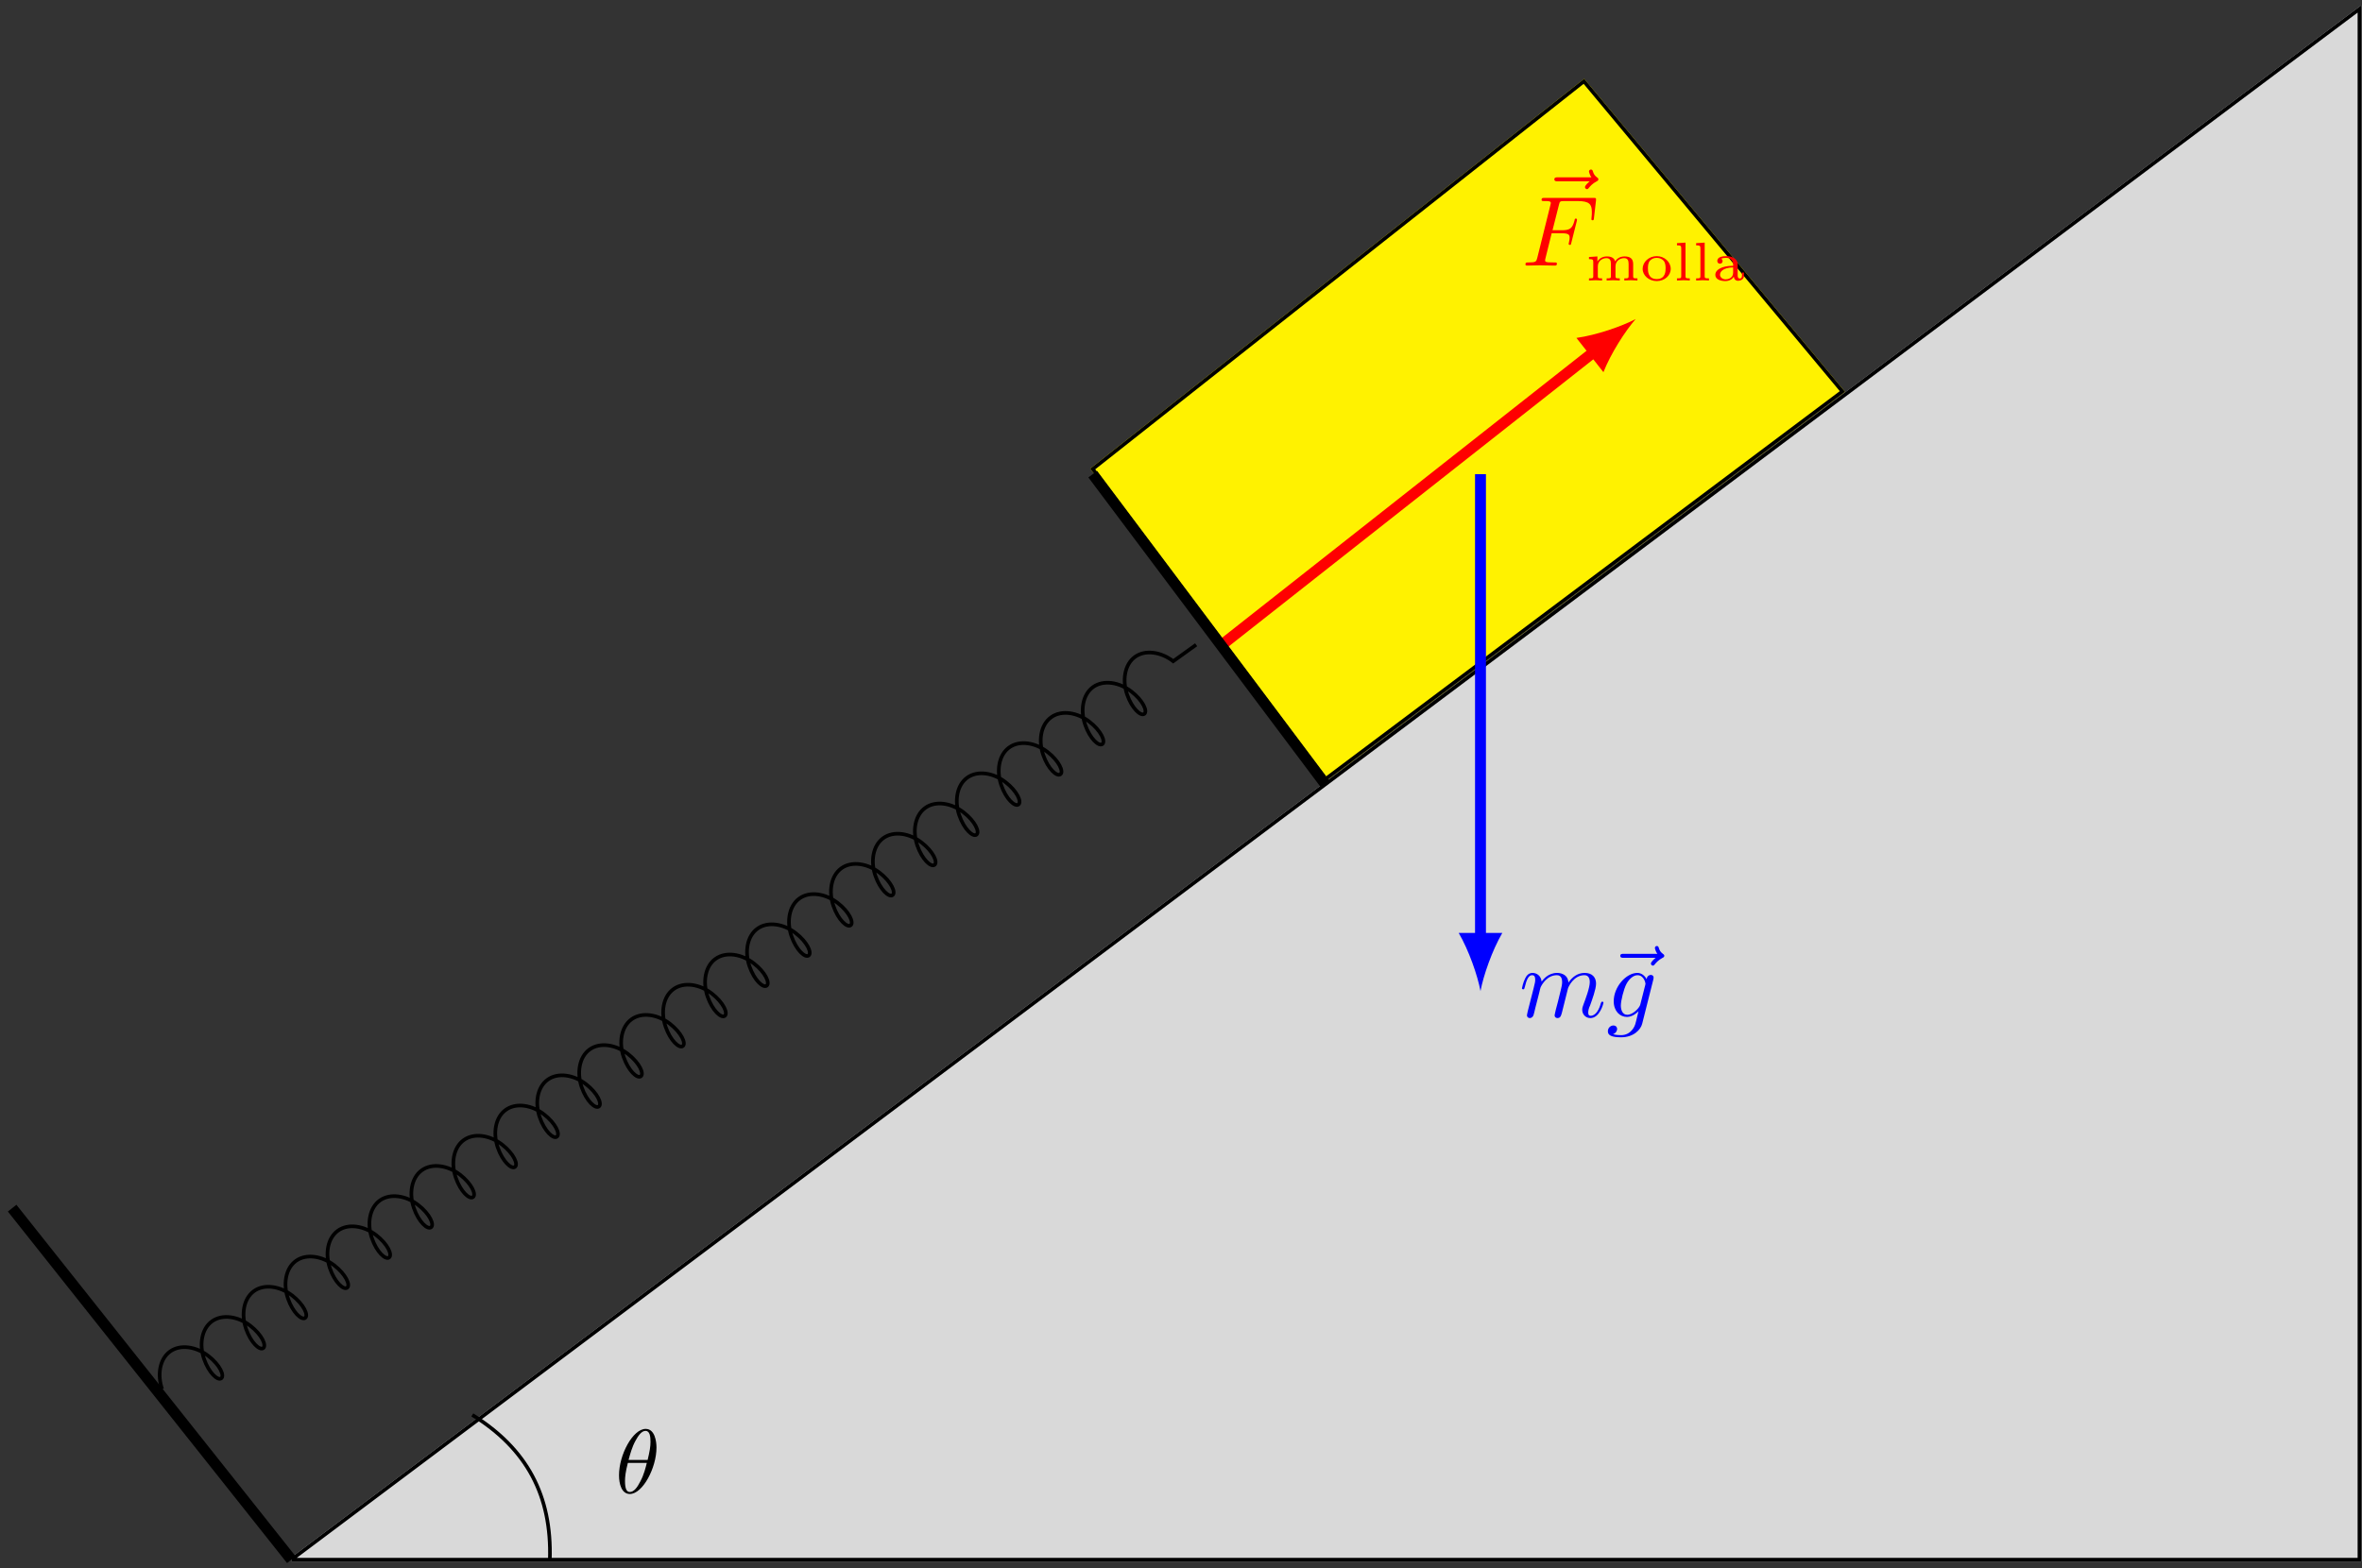 <?xml version="1.0" encoding="UTF-8"?>
<svg xmlns="http://www.w3.org/2000/svg" xmlns:xlink="http://www.w3.org/1999/xlink" width="259pt" height="172pt" viewBox="0 0 259 172" version="1.1">
<rect x="0" y="0" width="259" height="172" fill="#333333" stroke="none"/>
<defs>
<g>
<symbol overflow="visible" id="glyph0-0">
<path style="stroke:none;" d=""/>
</symbol>
<symbol overflow="visible" id="glyph0-1">
<path style="stroke:none;" d="M 5.859 -6.484 C 5.703 -6.344 5.344 -6.047 5.344 -5.844 C 5.344 -5.734 5.453 -5.625 5.562 -5.625 C 5.656 -5.625 5.719 -5.703 5.766 -5.766 C 5.906 -5.938 6.156 -6.234 6.625 -6.484 C 6.703 -6.516 6.812 -6.578 6.812 -6.703 C 6.812 -6.812 6.734 -6.875 6.656 -6.922 C 6.422 -7.094 6.297 -7.281 6.219 -7.547 C 6.188 -7.641 6.156 -7.781 6 -7.781 C 5.844 -7.781 5.781 -7.641 5.781 -7.562 C 5.781 -7.5 5.875 -7.156 6.047 -6.922 L 2.359 -6.922 C 2.188 -6.922 1.984 -6.922 1.984 -6.703 C 1.984 -6.484 2.188 -6.484 2.359 -6.484 Z M 5.859 -6.484 "/>
</symbol>
<symbol overflow="visible" id="glyph0-2">
<path style="stroke:none;" d="M 3.297 -3.547 L 4.359 -3.547 C 5.188 -3.547 5.266 -3.375 5.266 -3.047 C 5.266 -2.984 5.266 -2.844 5.188 -2.516 C 5.172 -2.469 5.156 -2.422 5.156 -2.406 C 5.156 -2.312 5.219 -2.266 5.297 -2.266 C 5.406 -2.266 5.406 -2.297 5.453 -2.5 L 6.047 -4.859 C 6.078 -4.984 6.078 -5 6.078 -5.031 C 6.078 -5.062 6.062 -5.156 5.953 -5.156 C 5.844 -5.156 5.828 -5.109 5.797 -4.922 C 5.562 -4.078 5.312 -3.875 4.391 -3.875 L 3.391 -3.875 L 4.094 -6.656 C 4.188 -7.031 4.203 -7.078 4.672 -7.078 L 6.125 -7.078 C 7.453 -7.078 7.703 -6.719 7.703 -5.875 C 7.703 -5.625 7.703 -5.578 7.672 -5.297 C 7.656 -5.141 7.656 -5.125 7.656 -5.094 C 7.656 -5.031 7.688 -4.969 7.781 -4.969 C 7.906 -4.969 7.922 -5.031 7.938 -5.234 L 8.156 -7.125 C 8.188 -7.422 8.141 -7.422 7.859 -7.422 L 2.516 -7.422 C 2.297 -7.422 2.188 -7.422 2.188 -7.203 C 2.188 -7.078 2.297 -7.078 2.5 -7.078 C 2.906 -7.078 3.203 -7.078 3.203 -6.875 C 3.203 -6.844 3.203 -6.812 3.156 -6.625 L 1.719 -0.844 C 1.609 -0.422 1.578 -0.344 0.719 -0.344 C 0.531 -0.344 0.422 -0.344 0.422 -0.125 C 0.422 0 0.547 0 0.578 0 C 0.891 0 1.703 -0.031 2.016 -0.031 C 2.375 -0.031 3.281 0 3.641 0 C 3.734 0 3.875 0 3.875 -0.203 C 3.875 -0.297 3.812 -0.312 3.812 -0.328 C 3.781 -0.344 3.75 -0.344 3.5 -0.344 C 3.266 -0.344 3.203 -0.344 2.938 -0.359 C 2.625 -0.391 2.578 -0.438 2.578 -0.578 C 2.578 -0.594 2.578 -0.672 2.625 -0.828 Z M 3.297 -3.547 "/>
</symbol>
<symbol overflow="visible" id="glyph0-3">
<path style="stroke:none;" d="M 0.953 -0.641 C 0.922 -0.484 0.859 -0.234 0.859 -0.172 C 0.859 0.016 1.016 0.125 1.172 0.125 C 1.312 0.125 1.5 0.031 1.578 -0.188 C 1.594 -0.203 1.719 -0.719 1.781 -1 L 2.031 -1.969 C 2.094 -2.219 2.156 -2.453 2.219 -2.703 C 2.25 -2.891 2.344 -3.203 2.359 -3.25 C 2.516 -3.594 3.094 -4.578 4.141 -4.578 C 4.625 -4.578 4.719 -4.172 4.719 -3.812 C 4.719 -3.547 4.641 -3.234 4.562 -2.906 L 4.25 -1.641 L 4.031 -0.812 C 3.984 -0.594 3.891 -0.234 3.891 -0.172 C 3.891 0.016 4.047 0.125 4.203 0.125 C 4.547 0.125 4.609 -0.156 4.703 -0.5 C 4.859 -1.109 5.25 -2.703 5.359 -3.125 C 5.391 -3.266 5.969 -4.578 7.156 -4.578 C 7.625 -4.578 7.75 -4.203 7.75 -3.812 C 7.75 -3.203 7.281 -1.953 7.062 -1.375 C 6.969 -1.109 6.922 -1 6.922 -0.781 C 6.922 -0.266 7.312 0.125 7.812 0.125 C 8.844 0.125 9.25 -1.469 9.25 -1.562 C 9.25 -1.672 9.156 -1.672 9.125 -1.672 C 9.016 -1.672 9.016 -1.641 8.953 -1.469 C 8.797 -0.891 8.438 -0.125 7.844 -0.125 C 7.656 -0.125 7.578 -0.234 7.578 -0.484 C 7.578 -0.75 7.672 -1.016 7.781 -1.25 C 7.984 -1.828 8.438 -3.031 8.438 -3.656 C 8.438 -4.359 8 -4.828 7.188 -4.828 C 6.375 -4.828 5.812 -4.344 5.406 -3.766 C 5.406 -3.906 5.359 -4.281 5.062 -4.531 C 4.781 -4.766 4.438 -4.828 4.172 -4.828 C 3.188 -4.828 2.656 -4.125 2.469 -3.875 C 2.406 -4.5 1.953 -4.828 1.469 -4.828 C 0.953 -4.828 0.75 -4.391 0.656 -4.203 C 0.453 -3.812 0.312 -3.172 0.312 -3.141 C 0.312 -3.031 0.422 -3.031 0.453 -3.031 C 0.562 -3.031 0.562 -3.047 0.625 -3.281 C 0.812 -4.062 1.031 -4.578 1.422 -4.578 C 1.609 -4.578 1.766 -4.5 1.766 -4.078 C 1.766 -3.844 1.734 -3.734 1.594 -3.156 Z M 0.953 -0.641 "/>
</symbol>
<symbol overflow="visible" id="glyph0-4">
<path style="stroke:none;" d="M 5.141 -4.109 C 5.141 -4.172 5.172 -4.234 5.172 -4.312 C 5.172 -4.5 5.031 -4.609 4.859 -4.609 C 4.75 -4.609 4.453 -4.531 4.406 -4.141 C 4.203 -4.531 3.828 -4.828 3.391 -4.828 C 2.156 -4.828 0.797 -3.297 0.797 -1.719 C 0.797 -0.641 1.469 0 2.25 0 C 2.891 0 3.406 -0.516 3.516 -0.625 C 3.297 0.344 3.156 0.797 3.156 0.812 C 3.125 0.922 2.75 2 1.594 2 C 1.391 2 1.031 1.984 0.719 1.891 C 1.047 1.781 1.172 1.5 1.172 1.312 C 1.172 1.141 1.047 0.938 0.75 0.938 C 0.516 0.938 0.156 1.141 0.156 1.578 C 0.156 2.016 0.562 2.234 1.609 2.234 C 2.984 2.234 3.766 1.391 3.922 0.734 Z M 3.719 -1.391 C 3.656 -1.109 3.406 -0.844 3.156 -0.625 C 2.938 -0.438 2.594 -0.234 2.281 -0.234 C 1.734 -0.234 1.578 -0.812 1.578 -1.25 C 1.578 -1.766 1.891 -3.047 2.188 -3.609 C 2.469 -4.141 2.938 -4.578 3.406 -4.578 C 4.125 -4.578 4.281 -3.703 4.281 -3.641 C 4.281 -3.594 4.25 -3.516 4.25 -3.484 Z M 3.719 -1.391 "/>
</symbol>
<symbol overflow="visible" id="glyph1-0">
<path style="stroke:none;" d=""/>
</symbol>
<symbol overflow="visible" id="glyph1-1">
<path style="stroke:none;" d="M 5.219 -1.812 C 5.219 -2.422 4.859 -2.641 4.266 -2.641 C 3.703 -2.641 3.375 -2.328 3.25 -2.094 C 3.109 -2.641 2.5 -2.641 2.328 -2.641 C 1.797 -2.641 1.453 -2.344 1.312 -2.094 L 1.297 -2.094 L 1.297 -2.641 L 0.375 -2.578 L 0.375 -2.344 C 0.797 -2.344 0.844 -2.297 0.844 -2 L 0.844 -0.484 C 0.844 -0.234 0.797 -0.234 0.375 -0.234 L 0.375 0 C 0.422 0 0.828 -0.031 1.094 -0.031 C 1.359 -0.031 1.766 0 1.812 0 L 1.812 -0.234 C 1.406 -0.234 1.344 -0.234 1.344 -0.484 L 1.344 -1.547 C 1.344 -2.203 1.922 -2.453 2.281 -2.453 C 2.688 -2.453 2.781 -2.188 2.781 -1.812 L 2.781 -0.484 C 2.781 -0.234 2.719 -0.234 2.312 -0.234 L 2.312 0 C 2.359 0 2.766 -0.031 3.031 -0.031 C 3.297 -0.031 3.688 0 3.75 0 L 3.75 -0.234 C 3.344 -0.234 3.281 -0.234 3.281 -0.484 L 3.281 -1.547 C 3.281 -2.203 3.844 -2.453 4.219 -2.453 C 4.625 -2.453 4.719 -2.188 4.719 -1.812 L 4.719 -0.484 C 4.719 -0.234 4.656 -0.234 4.25 -0.234 L 4.25 0 C 4.281 0 4.688 -0.031 4.969 -0.031 C 5.234 -0.031 5.625 0 5.688 0 L 5.688 -0.234 C 5.266 -0.234 5.219 -0.234 5.219 -0.484 Z M 5.219 -1.812 "/>
</symbol>
<symbol overflow="visible" id="glyph1-2">
<path style="stroke:none;" d="M 3.359 -1.281 C 3.359 -2.016 2.688 -2.672 1.828 -2.672 C 0.953 -2.672 0.281 -2.016 0.281 -1.281 C 0.281 -0.547 0.969 0.062 1.828 0.062 C 2.688 0.062 3.359 -0.547 3.359 -1.281 Z M 1.828 -0.156 C 0.859 -0.156 0.859 -1.047 0.859 -1.328 C 0.859 -1.516 0.859 -1.922 1.078 -2.172 C 1.281 -2.391 1.531 -2.484 1.828 -2.484 C 2.109 -2.484 2.375 -2.391 2.578 -2.172 C 2.797 -1.922 2.797 -1.516 2.797 -1.328 C 2.797 -1.047 2.797 -0.156 1.828 -0.156 Z M 1.828 -0.156 "/>
</symbol>
<symbol overflow="visible" id="glyph1-3">
<path style="stroke:none;" d="M 1.328 -4.156 L 0.391 -4.094 L 0.391 -3.859 C 0.797 -3.859 0.859 -3.812 0.859 -3.516 L 0.859 -0.484 C 0.859 -0.234 0.797 -0.234 0.391 -0.234 L 0.391 0 C 0.562 -0.016 1.047 -0.031 1.094 -0.031 C 1.328 -0.031 1.562 -0.016 1.797 0 L 1.797 -0.234 C 1.391 -0.234 1.328 -0.234 1.328 -0.484 Z M 1.328 -4.156 "/>
</symbol>
<symbol overflow="visible" id="glyph1-4">
<path style="stroke:none;" d="M 2.844 -1.781 C 2.844 -2.344 2.281 -2.672 1.609 -2.672 C 1.312 -2.672 0.609 -2.641 0.609 -2.141 C 0.609 -1.969 0.719 -1.844 0.906 -1.844 C 1.078 -1.844 1.188 -1.969 1.188 -2.125 C 1.188 -2.234 1.141 -2.344 1.031 -2.391 C 1.234 -2.484 1.531 -2.484 1.594 -2.484 C 2.016 -2.484 2.344 -2.219 2.344 -1.766 L 2.344 -1.609 C 2.078 -1.609 1.594 -1.594 1.156 -1.438 C 0.766 -1.297 0.391 -1.031 0.391 -0.625 C 0.391 -0.094 1.016 0.062 1.484 0.062 C 1.984 0.062 2.281 -0.188 2.422 -0.422 C 2.453 -0.109 2.656 0.031 2.859 0.031 C 2.891 0.031 3.531 0.031 3.531 -0.531 L 3.531 -0.875 L 3.312 -0.875 L 3.312 -0.547 C 3.312 -0.484 3.312 -0.219 3.078 -0.219 C 2.844 -0.219 2.844 -0.484 2.844 -0.547 Z M 2.344 -0.844 C 2.344 -0.234 1.734 -0.125 1.531 -0.125 C 1.219 -0.125 0.906 -0.328 0.906 -0.625 C 0.906 -0.969 1.234 -1.406 2.344 -1.438 Z M 2.344 -0.844 "/>
</symbol>
<symbol overflow="visible" id="glyph2-0">
<path style="stroke:none;" d=""/>
</symbol>
<symbol overflow="visible" id="glyph2-1">
<path style="stroke:none;" d="M 4.531 -4.984 C 4.531 -5.641 4.359 -7.031 3.344 -7.031 C 1.953 -7.031 0.422 -4.219 0.422 -1.938 C 0.422 -1 0.703 0.109 1.609 0.109 C 3.016 0.109 4.531 -2.75 4.531 -4.984 Z M 1.469 -3.625 C 1.641 -4.25 1.844 -5.047 2.25 -5.766 C 2.516 -6.25 2.875 -6.812 3.328 -6.812 C 3.812 -6.812 3.875 -6.172 3.875 -5.609 C 3.875 -5.109 3.797 -4.609 3.562 -3.625 Z M 3.469 -3.297 C 3.359 -2.844 3.156 -2 2.766 -1.281 C 2.422 -0.594 2.047 -0.109 1.609 -0.109 C 1.281 -0.109 1.078 -0.406 1.078 -1.328 C 1.078 -1.75 1.141 -2.328 1.391 -3.297 Z M 3.469 -3.297 "/>
</symbol>
</g>
</defs>
<g id="surface1">
<path style="fill-rule:nonzero;fill:rgb(84.999%,84.999%,84.999%);fill-opacity:1;stroke-width:0.399;stroke-linecap:butt;stroke-linejoin:miter;stroke:rgb(84.999%,84.999%,84.999%);stroke-opacity:1;stroke-miterlimit:10;" d="M -0.001 -0.002 L 226.773 -0.002 L 226.773 170.081 L -0.001 -0.002 " transform="matrix(1,0,0,-1,31.946,171.061)"/>
<path style="fill:none;stroke-width:0.399;stroke-linecap:butt;stroke-linejoin:miter;stroke:rgb(0%,0%,0%);stroke-opacity:1;stroke-miterlimit:10;" d="M -0.001 -0.002 L 226.773 -0.002 L 226.773 170.081 L -0.001 -0.002 " transform="matrix(1,0,0,-1,31.946,171.061)"/>
<path style="fill-rule:nonzero;fill:rgb(100%,94.899%,0%);fill-opacity:1;stroke-width:0.399;stroke-linecap:butt;stroke-linejoin:miter;stroke:rgb(100%,94.899%,0%);stroke-opacity:1;stroke-miterlimit:10;" d="M 113.386 85.608 L 170.081 128.127 L 141.734 162.143 L 87.874 119.624 L 113.386 85.608 " transform="matrix(1,0,0,-1,31.946,171.061)"/>
<path style="fill:none;stroke-width:0.399;stroke-linecap:butt;stroke-linejoin:miter;stroke:rgb(0%,0%,0%);stroke-opacity:1;stroke-miterlimit:10;" d="M 113.386 85.608 L 170.081 128.127 L 141.734 162.143 L 87.874 119.624 L 113.386 85.608 " transform="matrix(1,0,0,-1,31.946,171.061)"/>
<path style="fill:none;stroke-width:0.399;stroke-linecap:butt;stroke-linejoin:miter;stroke:rgb(0%,0%,0%);stroke-opacity:1;stroke-miterlimit:10;" d="M -14.173 18.709 C -14.708 20.26 -14.45 22.002 -13.298 22.831 C -12.149 23.659 -10.415 23.354 -9.114 22.354 C -7.809 21.35 -7.305 20.163 -7.688 19.885 C -8.071 19.612 -9.036 20.467 -9.575 22.022 C -10.11 23.573 -9.848 25.315 -8.7 26.143 C -7.548 26.971 -5.813 26.666 -4.512 25.666 C -3.208 24.663 -2.704 23.475 -3.087 23.198 C -3.469 22.924 -4.438 23.78 -4.973 25.334 C -5.508 26.885 -5.247 28.627 -4.098 29.456 C -2.95 30.284 -1.216 29.979 0.089 28.979 C 1.39 27.975 1.898 26.788 1.515 26.51 C 1.132 26.237 0.163 27.092 -0.372 28.647 C -0.907 30.198 -0.645 31.94 0.503 32.768 C 1.652 33.596 3.386 33.291 4.691 32.291 C 5.992 31.288 6.499 30.1 6.117 29.823 C 5.734 29.549 4.765 30.405 4.23 31.959 C 3.695 33.51 3.952 35.252 5.105 36.081 C 6.253 36.909 7.988 36.604 9.288 35.604 C 10.593 34.6 11.097 33.413 10.714 33.135 C 10.331 32.862 9.367 33.717 8.831 35.272 C 8.292 36.823 8.554 38.565 9.702 39.393 C 10.855 40.221 12.589 39.916 13.89 38.916 C 15.195 37.913 15.699 36.725 15.316 36.448 C 14.933 36.174 13.964 37.03 13.429 38.584 C 12.894 40.135 13.156 41.877 14.304 42.706 C 15.452 43.534 17.187 43.229 18.491 42.229 C 19.792 41.225 20.3 40.038 19.917 39.76 C 19.534 39.487 18.566 40.342 18.031 41.897 C 17.495 43.448 17.757 45.19 18.906 46.018 C 20.054 46.846 21.788 46.541 23.093 45.541 C 24.394 44.538 24.902 43.35 24.519 43.073 C 24.136 42.799 23.167 43.655 22.632 45.209 C 22.097 46.76 22.355 48.502 23.507 49.331 C 24.656 50.159 26.39 49.854 27.691 48.854 C 28.995 47.85 29.499 46.663 29.116 46.385 C 28.738 46.112 27.769 46.967 27.234 48.522 C 26.695 50.073 26.956 51.815 28.105 52.643 C 29.257 53.471 30.991 53.166 32.292 52.166 C 33.597 51.163 34.101 49.975 33.718 49.698 C 33.335 49.424 32.37 50.28 31.831 51.834 C 31.296 53.385 31.558 55.127 32.706 55.956 C 33.855 56.784 35.589 56.479 36.894 55.479 C 38.195 54.475 38.702 53.288 38.32 53.01 C 37.937 52.737 36.968 53.592 36.433 55.147 C 35.898 56.698 36.159 58.44 37.308 59.268 C 38.456 60.096 40.191 59.791 41.495 58.791 C 42.796 57.788 43.304 56.6 42.921 56.323 C 42.538 56.049 41.57 56.905 41.034 58.459 C 40.499 60.01 40.757 61.752 41.909 62.581 C 43.058 63.409 44.792 63.104 46.093 62.104 C 47.398 61.1 47.902 59.913 47.523 59.635 C 47.14 59.362 46.171 60.217 45.636 61.772 C 45.101 63.323 45.359 65.065 46.507 65.893 C 47.659 66.721 49.394 66.416 50.695 65.413 C 51.999 64.413 52.503 63.225 52.12 62.948 C 51.738 62.674 50.773 63.53 50.234 65.084 C 49.699 66.635 49.96 68.377 51.109 69.206 C 52.257 70.034 53.995 69.729 55.296 68.725 C 56.597 67.725 57.105 66.538 56.722 66.26 C 56.339 65.987 55.37 66.842 54.835 68.397 C 54.3 69.948 54.562 71.69 55.71 72.518 C 56.859 73.346 58.593 73.041 59.898 72.038 C 61.199 71.038 61.706 69.85 61.324 69.573 C 60.941 69.299 59.972 70.155 59.437 71.709 C 58.902 73.26 59.163 75.002 60.312 75.831 C 61.46 76.659 63.195 76.354 64.499 75.35 C 65.8 74.35 66.308 73.163 65.925 72.885 C 65.542 72.612 64.574 73.467 64.038 75.022 C 63.503 76.573 63.761 78.315 64.913 79.143 C 66.062 79.971 67.796 79.666 69.097 78.663 C 70.402 77.663 70.906 76.475 70.523 76.198 C 70.14 75.924 69.175 76.78 68.636 78.334 C 68.101 79.885 68.363 81.627 69.511 82.456 C 70.663 83.284 72.398 82.979 73.699 81.975 C 74.999 80.975 75.507 79.788 75.124 79.51 C 74.742 79.237 73.773 80.092 73.238 81.647 C 72.702 83.198 72.964 84.94 74.113 85.768 C 75.261 86.596 76.995 86.291 78.3 85.288 C 79.601 84.288 80.109 83.1 79.726 82.823 C 79.343 82.549 78.374 83.405 77.839 84.959 C 77.304 86.51 77.566 88.252 78.714 89.081 C 79.863 89.909 81.597 89.604 82.902 88.6 C 84.202 87.6 84.71 86.413 84.327 86.135 C 83.945 85.862 82.976 86.717 82.441 88.272 C 81.906 89.823 82.163 91.565 83.316 92.393 C 84.464 93.221 86.199 92.916 87.499 91.913 C 88.804 90.913 89.308 89.725 88.925 89.448 C 88.542 89.174 87.577 90.03 87.042 91.584 C 86.503 93.135 86.765 94.877 87.913 95.706 C 89.066 96.534 90.8 96.229 92.101 95.225 C 93.406 94.225 93.909 93.038 93.527 92.76 C 93.144 92.487 92.175 93.342 91.64 94.897 C 91.105 96.448 91.367 98.19 92.515 99.018 C 93.663 99.846 95.398 99.541 96.702 98.538 L 99.214 100.346 " transform="matrix(1,0,0,-1,31.946,171.061)"/>
<path style="fill:none;stroke-width:1.196;stroke-linecap:butt;stroke-linejoin:miter;stroke:rgb(100%,0%,0%);stroke-opacity:1;stroke-miterlimit:10;" d="M 102.05 100.346 L 142.894 132.514 " transform="matrix(1,0,0,-1,31.946,171.061)"/>
<path style=" stroke:none;fill-rule:nonzero;fill:rgb(100%,0%,0%);fill-opacity:1;" d="M 179.352 34.996 C 177.816 35.797 175.055 36.758 172.859 37.062 L 175.82 40.82 C 176.633 38.758 178.211 36.301 179.352 34.996 "/>
<g style="fill:rgb(100%,0%,0%);fill-opacity:1;">
  <use xlink:href="#glyph0-1" x="168.455" y="26.371"/>
</g>
<g style="fill:rgb(100%,0%,0%);fill-opacity:1;">
  <use xlink:href="#glyph0-2" x="166.847" y="29.129"/>
</g>
<g style="fill:rgb(100%,0%,0%);fill-opacity:1;">
  <use xlink:href="#glyph1-1" x="173.862" y="30.765"/>
  <use xlink:href="#glyph1-2" x="179.84" y="30.765"/>
  <use xlink:href="#glyph1-3" x="183.493" y="30.765"/>
  <use xlink:href="#glyph1-3" x="185.595" y="30.765"/>
  <use xlink:href="#glyph1-4" x="187.698" y="30.765"/>
</g>
<path style="fill:none;stroke-width:1.196;stroke-linecap:butt;stroke-linejoin:miter;stroke:rgb(0%,0%,0%);stroke-opacity:1;stroke-miterlimit:10;" d="M -0.001 -0.002 L -30.614 38.553 " transform="matrix(1,0,0,-1,31.946,171.061)"/>
<path style="fill:none;stroke-width:1.196;stroke-linecap:butt;stroke-linejoin:miter;stroke:rgb(0%,0%,0%);stroke-opacity:1;stroke-miterlimit:10;" d="M 113.386 85.041 L 87.874 119.057 " transform="matrix(1,0,0,-1,31.946,171.061)"/>
<path style="fill:none;stroke-width:0.399;stroke-linecap:butt;stroke-linejoin:miter;stroke:rgb(0%,0%,0%);stroke-opacity:1;stroke-miterlimit:10;" d="M 28.347 -0.002 C 28.57 7.034 25.824 12.163 19.843 15.873 " transform="matrix(1,0,0,-1,31.946,171.061)"/>
<g style="fill:rgb(0%,0%,0%);fill-opacity:1;">
  <use xlink:href="#glyph2-1" x="67.454" y="163.749"/>
</g>
<path style="fill:none;stroke-width:1.196;stroke-linecap:butt;stroke-linejoin:miter;stroke:rgb(0%,0%,100%);stroke-opacity:1;stroke-miterlimit:10;" d="M 130.394 119.057 L 130.394 68.1 " transform="matrix(1,0,0,-1,31.946,171.061)"/>
<path style=" stroke:none;fill-rule:nonzero;fill:rgb(0%,0%,100%);fill-opacity:1;" d="M 162.34 108.699 C 162.66 106.996 163.617 104.234 164.734 102.32 L 159.949 102.32 C 161.066 104.234 162.023 106.996 162.34 108.699 "/>
<g style="fill:rgb(0%,0%,100%);fill-opacity:1;">
  <use xlink:href="#glyph0-3" x="166.574" y="111.535"/>
</g>
<g style="fill:rgb(0%,0%,100%);fill-opacity:1;">
  <use xlink:href="#glyph0-1" x="175.683" y="111.535"/>
</g>
<g style="fill:rgb(0%,0%,100%);fill-opacity:1;">
  <use xlink:href="#glyph0-4" x="176.152" y="111.535"/>
</g>
</g>
</svg>
<!--Rendered by QuickLaTeX.com-->